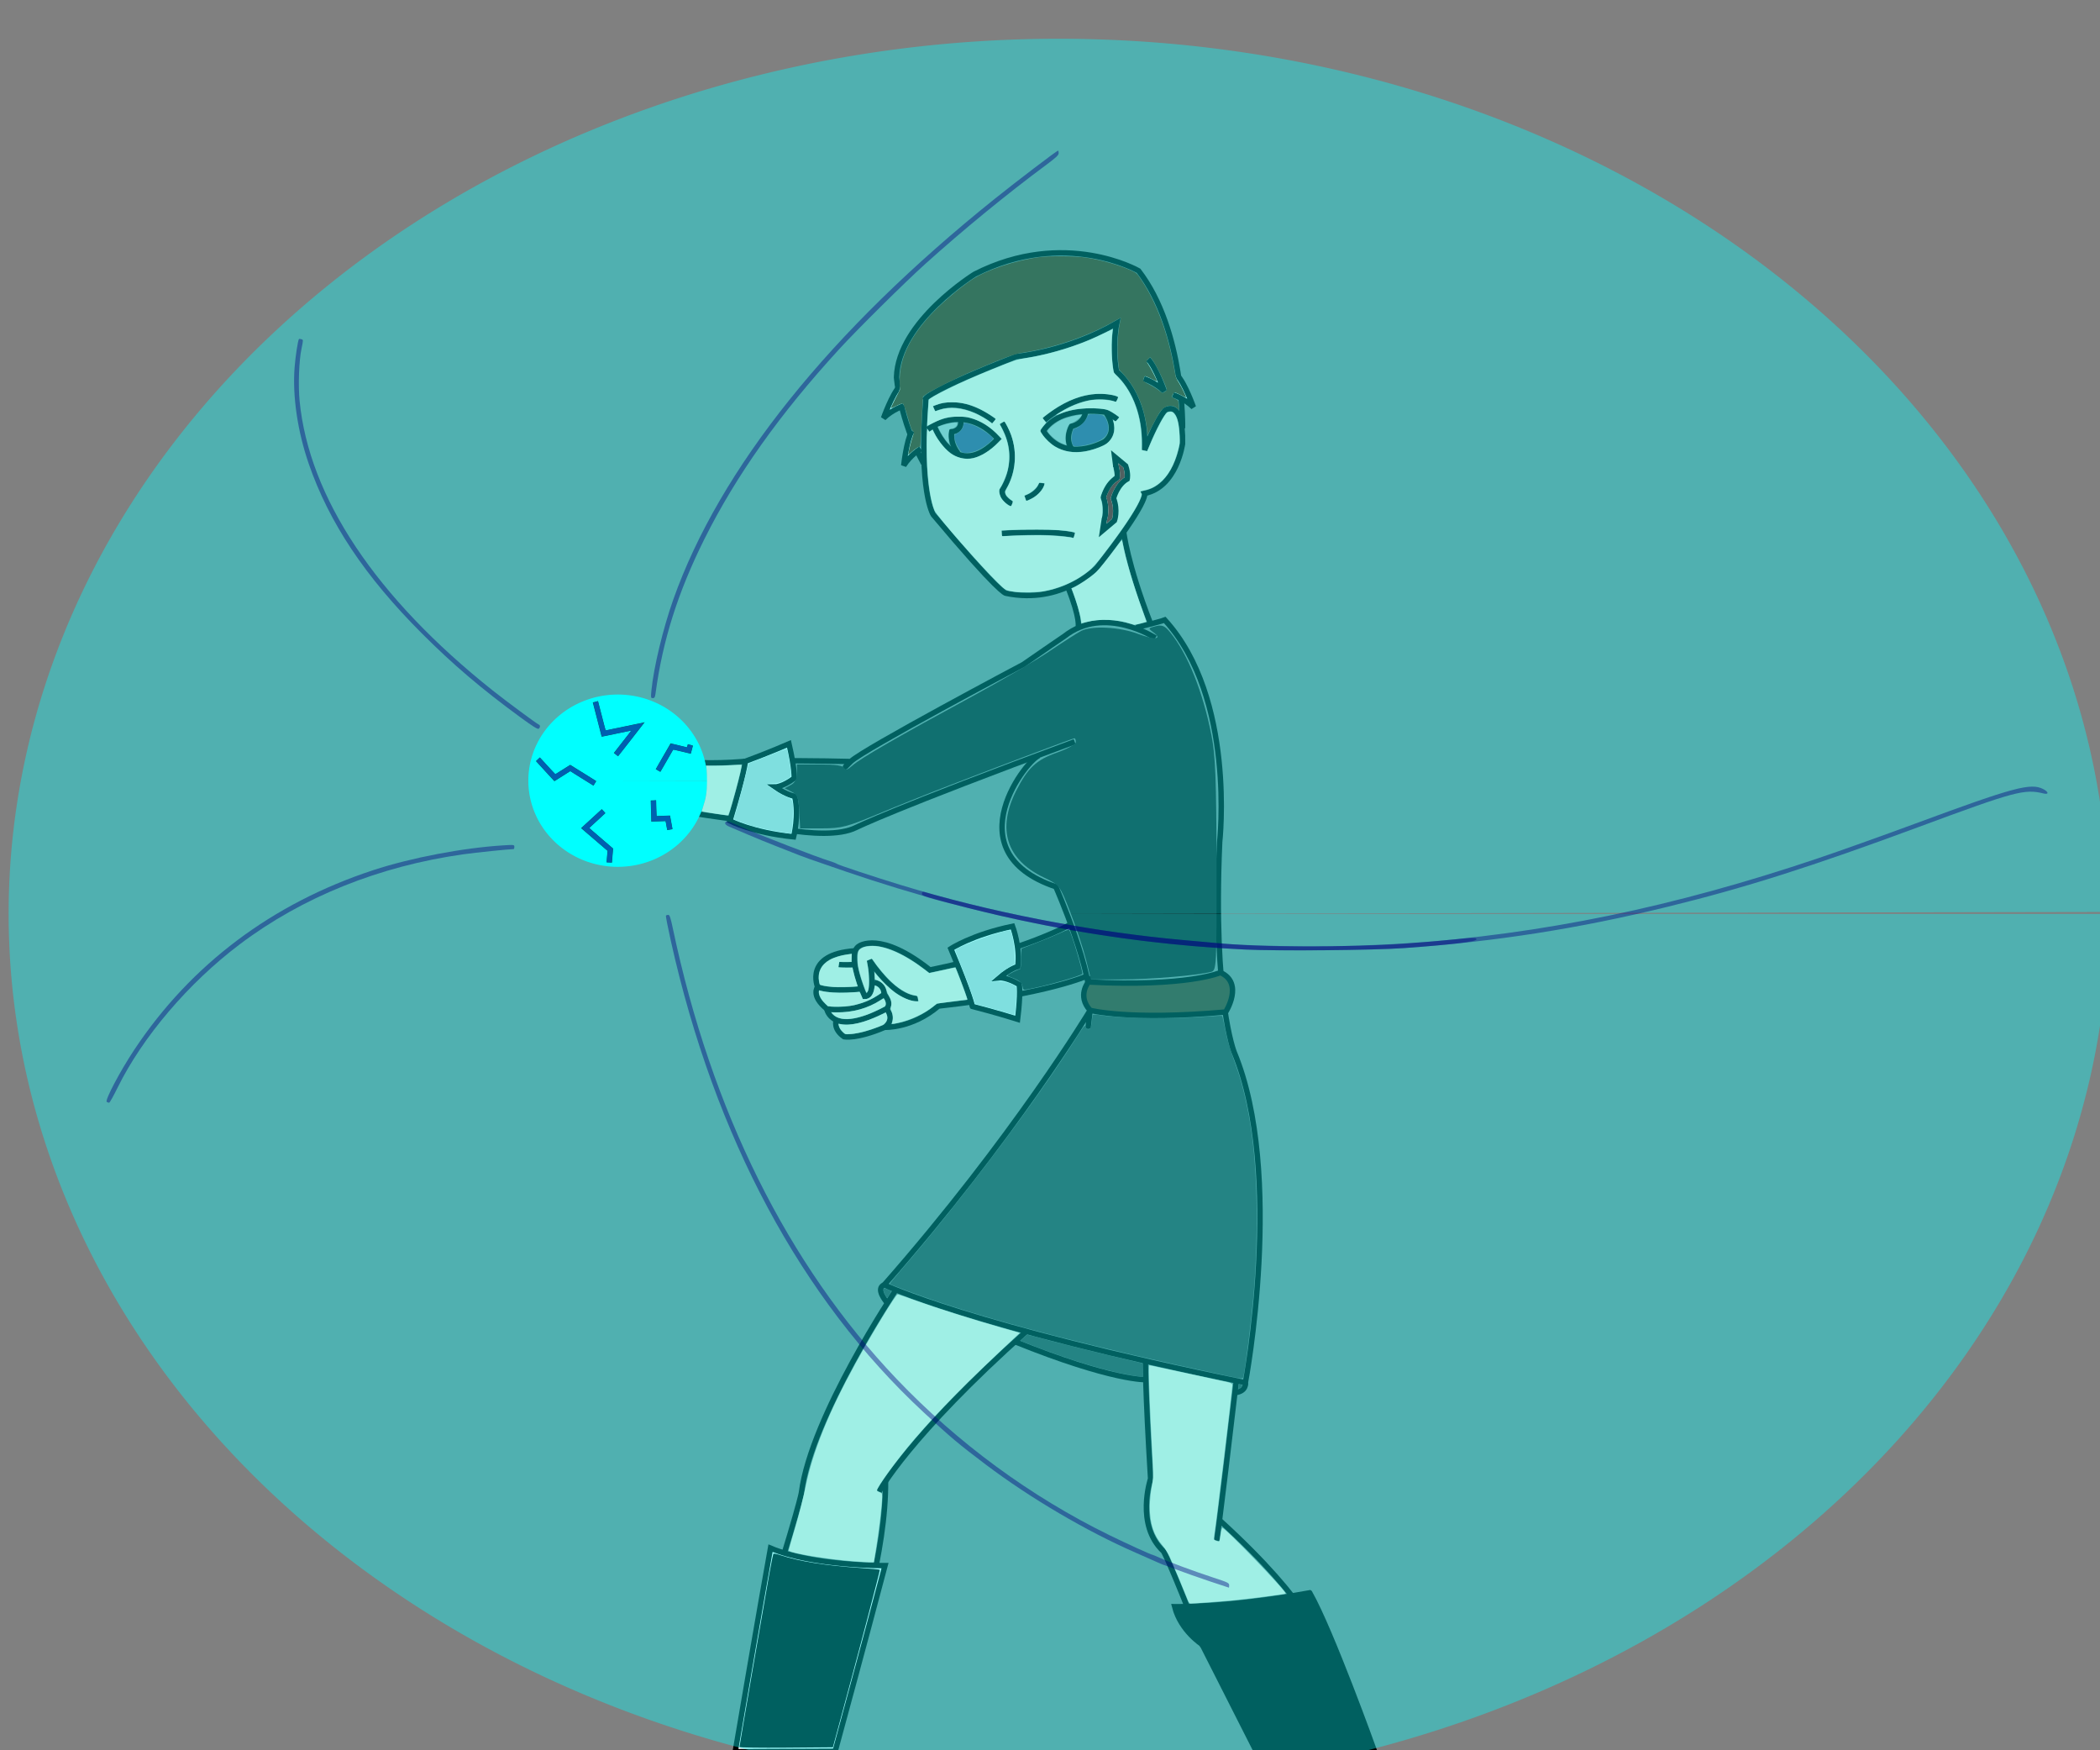 <?xml version="1.0" encoding="UTF-8" standalone="no"?>
<!-- Created with Inkscape (http://www.inkscape.org/) -->

<svg
   xmlns:dc="http://purl.org/dc/elements/1.1/"
   xmlns:cc="http://creativecommons.org/ns#"
   xmlns:rdf="http://www.w3.org/1999/02/22-rdf-syntax-ns#"
   xmlns:svg="http://www.w3.org/2000/svg"
   xmlns="http://www.w3.org/2000/svg"
   xmlns:sodipodi="http://sodipodi.sourceforge.net/DTD/sodipodi-0.dtd"
   xmlns:inkscape="http://www.inkscape.org/namespaces/inkscape"
   version="1.1"
   id="svg10"
   width="388.019"
   height="323.349"
   viewBox="0 0 388.019 323.349"
   sodipodi:docname="Force.svg"
   inkscape:version="0.92.2 (5c3e80d, 2017-08-06)">
  <rect x="0" y="0" width="388.019" height="323.349" fill="#808080" stroke="none"/>
  <defs
     id="defs14" />
  <sodipodi:namedview
     pagecolor="#ffffff"
     bordercolor="#666666"
     borderopacity="1"
     objecttolerance="10"
     gridtolerance="10"
     guidetolerance="10"
     inkscape:pageopacity="0"
     inkscape:pageshadow="2"
     inkscape:window-width="958"
     inkscape:window-height="991"
     id="namedview12"
     showgrid="false"
     inkscape:zoom="0.4657768"
     inkscape:cx="388.39235"
     inkscape:cy="25.455271"
     inkscape:window-x="-8"
     inkscape:window-y="0"
     inkscape:window-maximized="0"
     inkscape:current-layer="svg10"
     fit-margin-top="0"
     fit-margin-left="0"
     fit-margin-right="0"
     fit-margin-bottom="0" />
  <path
     style="fill:none;stroke:#000000;stroke-width:1px;stroke-linecap:butt;stroke-linejoin:miter;stroke-opacity:1"
     d="m 213.47,117.855 c 0,0 -9.352,-6.182 -16.801,-0.317 0,0 -3.963,2.695 -7.608,5.231 0,0 -29.64,15.692 -31.859,17.911 -2.219,2.219 0,0 0,0 0,0 -5.706,-0.159 -18.07,-0.159 -11.254,1.189 -19.1,-0.555 -19.1,-0.555"
     id="path22"
     inkscape:connector-curvature="0"
     sodipodi:nodetypes="cccsccc" />
  <path
     style="fill:none;stroke:#000000;stroke-width:1px;stroke-linecap:butt;stroke-linejoin:miter;stroke-opacity:1"
     d="m 198.57,137.034 c -33.444,12.363 -40.419,15.85 -40.419,15.85 -6.023,3.012 -21.398,-1.427 -21.398,-1.427 -7.608,-0.872 -18.149,-2.853 -18.149,-2.853"
     id="path24"
     inkscape:connector-curvature="0"
     sodipodi:nodetypes="cccc" />
  <path
     style="fill:none;stroke:#000000;stroke-width:1px;stroke-linecap:butt;stroke-linejoin:miter;stroke-opacity:1"
     d="m 192.072,139.57 c -1.918,0.206 -16.239,17.76 3.012,24.251 0,0 7.133,16.167 6.34,22.825 -0.793,6.657 0,0 0,0 0,0 -14.107,23.459 -38.041,50.721 0,0 15.692,7.608 66.73,18.07 0,0 7.291,-38.517 -2.061,-61.024 0,0 -3.963,-9.669 -2.695,-38.834 0,0 3.012,-26.629 -10.144,-41.053 -1.197,0.447 -5.288,1.399 -5.288,1.399"
     id="path26"
     inkscape:connector-curvature="0"
     sodipodi:nodetypes="ccccccccc" />
  <path
     style="fill:none;stroke:#000000;stroke-width:1px;stroke-linecap:butt;stroke-linejoin:miter;stroke-opacity:1"
     d="M 189.773,245.848 C 167.741,265.502 162.431,275.567 162.431,275.567"
     id="path28"
     inkscape:connector-curvature="0" />
  <path
     style="fill:none;stroke:#000000;stroke-width:1px;stroke-linecap:butt;stroke-linejoin:miter;stroke-opacity:1"
     d="m 163.62,273.507 c 0.159,13.394 -5.548,30.433 -5.548,30.433 l -18.466,0.079 c 8.321,-26.233 8.48,-28.293 8.48,-28.293 1.823,-14.107 17.436,-37.407 17.436,-37.407"
     id="path30"
     inkscape:connector-curvature="0"
     sodipodi:nodetypes="ccc" />
  <path
     style="fill:none;stroke:#000000;stroke-width:1px;stroke-linecap:butt;stroke-linejoin:miter;stroke-opacity:1"
     d="m 228.448,254.962 c -3.329,28.452 -3.646,29.64 -3.646,29.64"
     id="path32"
     inkscape:connector-curvature="0" />
  <path
     style="fill:none;stroke:#000000;stroke-width:1px;stroke-linecap:butt;stroke-linejoin:miter;stroke-opacity:1"
     d="m 225.278,280.798 c 17.594,16.009 18.704,22.983 18.704,22.983 h -21.874 c -6.261,-16.009 -7.133,-17.198 -7.133,-17.198 -5.231,-4.834 -2.378,-13.394 -2.378,-13.394 -1.03,-16.881 -0.951,-21.874 -0.951,-21.874"
     id="path34"
     inkscape:connector-curvature="0" />
  <path
     style="fill:none;stroke:#000000;stroke-width:1px;stroke-linecap:butt;stroke-linejoin:miter;stroke-opacity:1"
     d="m 185.155,78.099 c 4.203,6.837 0,12.497 0,12.497 -0.056,1.737 1.849,2.466 1.849,2.466"
     id="path36"
     inkscape:connector-curvature="0" />
  <path
     style="fill:none;stroke:#000000;stroke-width:1px;stroke-linecap:butt;stroke-linejoin:miter;stroke-opacity:1"
     d="m 189.471,92.053 c 2.802,-1.009 3.026,-2.802 3.026,-2.802"
     id="path38"
     inkscape:connector-curvature="0" />
  <path
     style="fill:none;stroke:#000000;stroke-width:1px;stroke-linecap:butt;stroke-linejoin:miter;stroke-opacity:1"
     d="m 185.099,98.554 c 10.087,-0.672 13.394,0.336 13.394,0.336"
     id="path40"
     inkscape:connector-curvature="0" />
  <path
     style="fill:none;stroke:#000000;stroke-width:1px;stroke-linecap:butt;stroke-linejoin:miter;stroke-opacity:1"
     d="m 206.114,85.889 c 0.504,1.457 0.28,2.41 0.28,2.41 -1.905,1.065 -2.522,3.587 -2.522,3.587 0.841,2.242 0.168,4.091 0.168,4.091"
     id="path42"
     inkscape:connector-curvature="0" />
  <path
     style="fill:none;stroke:#000000;stroke-width:1px;stroke-linecap:butt;stroke-linejoin:miter;stroke-opacity:1"
     d="m 206.451,77.483 c 0,0 -1.009,-0.897 -2.186,-1.345 0,0 -8.238,-1.457 -11.488,3.474 4.035,6.276 11.376,1.961 11.376,1.961 2.62,-2.13 0.254,-5.356 0.112,-5.436"
     id="path44"
     inkscape:connector-curvature="0"
     sodipodi:nodetypes="ccccc" />
  <path
     style="fill:none;stroke:#000000;stroke-width:1px;stroke-linecap:butt;stroke-linejoin:miter;stroke-opacity:1"
     d="m 200.559,76.265 c -0.466,2.171 -2.584,2.491 -2.584,2.491 -1.27,2.508 0.007,4.121 0.007,4.121"
     id="path46"
     inkscape:connector-curvature="0"
     sodipodi:nodetypes="ccc" />
  <path
     style="fill:none;stroke:#000000;stroke-width:1px;stroke-linecap:butt;stroke-linejoin:miter;stroke-opacity:1"
     d="m 192.966,77.612 c 7.902,-6.501 13.45,-3.811 13.45,-3.811"
     id="path48"
     inkscape:connector-curvature="0" />
  <path
     style="fill:none;stroke:#000000;stroke-width:1px;stroke-linecap:butt;stroke-linejoin:miter;stroke-opacity:1"
     d="m 172.615,75.517 c 5.38,-2.466 11.04,2.298 11.04,2.298"
     id="path50"
     inkscape:connector-curvature="0" />
  <path
     style="fill:none;stroke:#000000;stroke-width:1px;stroke-linecap:butt;stroke-linejoin:miter;stroke-opacity:1"
     d="m 171.426,79.332 c 0,0 6.613,-5.212 12.945,1.737 -7.846,8.35 -11.768,-2.41 -11.768,-2.41"
     id="path52"
     inkscape:connector-curvature="0" />
  <path
     style="fill:none;stroke:#000000;stroke-width:1px;stroke-linecap:butt;stroke-linejoin:miter;stroke-opacity:1"
     d="m 177.478,77.371 c 0.448,2.298 -1.625,2.41 -1.625,2.41 -0.336,2.354 1.177,3.979 1.177,3.979"
     id="path54"
     inkscape:connector-curvature="0" />
  <path
     style="fill:none;stroke:#000000;stroke-width:1px;stroke-linecap:butt;stroke-linejoin:miter;stroke-opacity:1"
     d="m 212.559,115.142 c -4.315,-11.096 -4.931,-16.868 -4.931,-16.868"
     id="path56"
     inkscape:connector-curvature="0"
     sodipodi:nodetypes="cc" />
  <path
     style="fill:none;stroke:#000000;stroke-width:1px;stroke-linecap:butt;stroke-linejoin:miter;stroke-opacity:1"
     d="m 197.316,108.473 c 2.354,5.828 1.905,7.397 1.905,7.397"
     id="path58"
     inkscape:connector-curvature="0" />
  <path
     style="fill:none;stroke:#000000;stroke-width:1px;stroke-linecap:butt;stroke-linejoin:miter;stroke-opacity:1"
     d="m 171.089,73.56 c -1.401,17.316 1.345,21.519 1.345,21.519 12.161,14.514 13.394,14.514 13.394,14.514 10.423,2.186 16.868,-4.763 16.868,-4.763 9.639,-12.217 8.798,-13.674 8.798,-13.674 5.94,-1.177 7.005,-9.191 7.005,-9.191 0.168,-8.574 -3.25,-6.164 -3.25,-6.164 -1.625,1.849 -3.755,7.341 -3.755,7.341 0.504,-10.199 -5.212,-14.514 -5.212,-14.514 -0.841,-4.875 0.056,-8.91 0.056,-8.91 -9.19,5.324 -18.605,6.164 -18.605,6.164 -15.243,5.94 -16.644,7.677 -16.644,7.677 z"
     id="path60"
     inkscape:connector-curvature="0" />
  <path
     style="fill:none;stroke:#000000;stroke-width:1px;stroke-linecap:butt;stroke-linejoin:miter;stroke-opacity:1"
     d="m 170.641,85.609 c -4.427,-8.014 -4.988,-15.915 -4.988,-15.915 0.28,-10.311 14.458,-19.054 14.458,-19.054 16.644,-8.462 30.262,-0.616 30.262,-0.616 8.518,11.096 8.126,29.085 8.126,29.085"
     id="path62"
     inkscape:connector-curvature="0" />
  <path
     style="fill:#ffffff;stroke:#000000;stroke-width:1px;stroke-linecap:butt;stroke-linejoin:miter;stroke-opacity:1"
     d="m 166.224,71.375 c -1.412,1.465 -2.974,5.872 -2.974,5.872 1.682,-1.636 3.773,-2.274 3.773,-2.274"
     id="path66"
     inkscape:connector-curvature="0" />
  <path
     style="fill:#ffffff;stroke:#000000;stroke-width:1px;stroke-linecap:butt;stroke-linejoin:miter;stroke-opacity:1"
     d="m 168.506,79.594 c -1.03,1.755 -1.518,6.405 -1.518,6.405 1.253,-1.984 3.136,-3.093 3.136,-3.093"
     id="path66-0"
     inkscape:connector-curvature="0" />
  <path
     style="fill:#ffffff;stroke:#000000;stroke-width:1px;stroke-linecap:butt;stroke-linejoin:miter;stroke-opacity:1"
     d="m 217.529,69.343 c 1.412,1.465 2.974,5.872 2.974,5.872 -1.682,-1.636 -3.773,-2.274 -3.773,-2.274"
     id="path66-6"
     inkscape:connector-curvature="0" />
  <path
     style="fill:#ffffff;stroke:#000000;stroke-width:1px;stroke-linecap:butt;stroke-linejoin:miter;stroke-opacity:1"
     d="m 212.14,66.371 c 1.412,1.465 2.974,5.872 2.974,5.872 -1.682,-1.636 -3.773,-2.274 -3.773,-2.274"
     id="path66-8"
     inkscape:connector-curvature="0" />
  <path
     style="fill:none;stroke:#000000;stroke-width:1px;stroke-linecap:butt;stroke-linejoin:miter;stroke-opacity:1"
     d="m 169.576,184.463 c 0,0 -3.755,0.56 -8.91,-7.061 0,0 1.513,6.725 -0.897,6.669 0,0 -3.531,-7.902 -1.009,-9.303 0,0 3.923,-2.858 13.057,4.427 17.597,-3.587 25.946,-8.406 25.946,-8.406"
     id="path95"
     inkscape:connector-curvature="0" />
  <path
     style="fill:none;stroke:#000000;stroke-width:1px;stroke-linecap:butt;stroke-linejoin:miter;stroke-opacity:1"
     d="m 200.959,180.26 c 0,0 -7.229,3.362 -27.572,5.604 -4.875,4.147 -9.919,3.923 -9.919,3.923"
     id="path97"
     inkscape:connector-curvature="0" />
  <path
     style="fill:none;stroke:#000000;stroke-width:1px;stroke-linecap:butt;stroke-linejoin:miter;stroke-opacity:1"
     d="m 157.864,175.665 c -9.359,0.672 -6.781,6.669 -6.781,6.669 2.634,1.009 8.126,0.336 8.126,0.336"
     id="path99"
     inkscape:connector-curvature="0" />
  <path
     style="fill:none;stroke:#000000;stroke-width:1px;stroke-linecap:butt;stroke-linejoin:miter;stroke-opacity:1"
     d="m 157.92,178.186 c -1.961,0.168 -2.914,0 -2.914,0"
     id="path101"
     inkscape:connector-curvature="0" />
  <path
     style="fill:none;stroke:#000000;stroke-width:1px;stroke-linecap:butt;stroke-linejoin:miter;stroke-opacity:1"
     d="m 161.563,181.493 c 1.905,0.392 1.793,2.186 1.793,2.186 -4.875,3.811 -10.592,2.69 -10.592,2.69 -3.026,-2.466 -1.681,-4.035 -1.681,-4.035"
     id="path103"
     inkscape:connector-curvature="0" />
  <path
     style="fill:none;stroke:#000000;stroke-width:1px;stroke-linecap:butt;stroke-linejoin:miter;stroke-opacity:1"
     d="m 163.356,183.678 c 1.569,1.793 0.448,2.69 0.448,2.69 -10.199,5.436 -11.04,0 -11.04,0"
     id="path105"
     inkscape:connector-curvature="0" />
  <path
     style="fill:none;stroke:#000000;stroke-width:1px;stroke-linecap:butt;stroke-linejoin:miter;stroke-opacity:1"
     d="m 163.804,186.368 c 1.681,2.13 -0.336,3.418 -0.336,3.418 -5.268,2.242 -7.509,1.737 -7.509,1.737 -2.073,-1.457 -1.457,-3.026 -1.457,-3.026"
     id="path107"
     inkscape:connector-curvature="0" />
  <path
     style="opacity:1;fill:#00ffff;fill-opacity:1;stroke:none;stroke-opacity:0.154"
     id="path176"
     sodipodi:type="arc"
     sodipodi:cx="114.15294"
     sodipodi:cy="144.22623"
     sodipodi:rx="16.531755"
     sodipodi:ry="15.915318"
     sodipodi:start="0"
     sodipodi:end="6.2810053"
     d="m 130.685,144.226 a 16.532,15.915 0 0 1 -16.523,15.915 16.532,15.915 0 0 1 -16.541,-15.898 16.532,15.915 0 0 1 16.505,-15.933 16.532,15.915 0 0 1 16.559,15.881 l -16.532,0.035 z" />
  <path
     style="fill:#502d16;stroke:#000000;stroke-width:1px;stroke-linecap:butt;stroke-linejoin:miter;stroke-opacity:1"
     d="m 201.106,181.416 c 18.307,0.951 24.41,-1.744 24.41,-1.744 4.359,1.981 0.951,7.291 0.951,7.291 -17.911,1.585 -25.044,-0.317 -25.044,-0.317 -2.457,-2.695 -0.317,-5.231 -0.317,-5.231 z"
     id="path985"
     inkscape:connector-curvature="0" />
  <path
     style="opacity:1;fill:#1a1a1a;fill-opacity:0.677;stroke:none;stroke-width:0.159;stroke-opacity:0.154"
     d="m 225.717,253.964 c -22.967,-4.924 -39.831,-9.264 -52.61,-13.541 -3.447,-1.154 -8.475,-3.02 -8.675,-3.22 -0.047,-0.047 0.798,-1.107 1.878,-2.356 11.317,-13.093 24.965,-31.187 32.7,-43.353 1.115,-1.753 1.445,-2.172 1.509,-1.915 0.046,0.181 0.205,0.406 0.354,0.5 0.449,0.283 0.747,-0.192 0.856,-1.364 0.054,-0.576 0.144,-1.122 0.2,-1.213 0.071,-0.114 0.521,-0.098 1.445,0.051 3.765,0.609 13.543,0.725 19.85,0.234 1.375,-0.107 2.541,-0.153 2.591,-0.103 0.051,0.051 0.297,1.125 0.548,2.388 0.456,2.296 0.813,3.503 2.046,6.916 1.189,3.292 2.218,7.738 2.856,12.339 1.106,7.981 1.251,18.98 0.388,29.431 -0.396,4.802 -1.534,14.049 -1.915,15.567 -0.118,0.472 -0.137,0.47 -4.019,-0.362 z"
     id="path987"
     inkscape:connector-curvature="0" />
  <path
     style="opacity:1;vector-effect:none;fill:#ffffff;fill-opacity:1;stroke:none;stroke-width:1;stroke-linecap:butt;stroke-linejoin:miter;stroke-miterlimit:4;stroke-dasharray:none;stroke-dashoffset:0;stroke-opacity:1"
     id="path993"
     d="m 168.371,72.82 c -0.072,0.069 -0.15,0.13 -0.214,0.183 0.007,-0.006 0.028,-0.024 0.021,-0.018 -0.054,0.049 -0.058,0.047 -0.13,0.102 -0.007,0.006 0.03,-0.021 0.022,-0.015 -0.091,0.064 -0.056,0.039 0.001,-0.002 -0.092,0.071 0.005,-10e-4 -0.145,0.098 -0.016,0.011 0.045,-0.048 0.049,-0.03 0.003,0.019 -0.032,0.021 -0.049,0.031 -0.031,0.018 -0.063,0.033 -0.095,0.05 -0.02,0.011 0.04,-0.021 0.06,-0.031 -0.136,0.083 -0.289,0.123 -0.446,0.14 -0.18,0.017 -0.364,-0.008 -0.528,-0.086 -0.051,-0.025 -0.099,-0.057 -0.148,-0.085 -0.126,-0.094 -0.239,-0.209 -0.318,-0.347 -0.021,-0.037 -0.038,-0.077 -0.058,-0.116 -0.038,-0.091 -0.061,-0.187 -0.073,-0.285 -0.002,-0.02 -0.007,-0.04 -0.005,-0.06 0.001,-0.019 0.004,0.037 0.005,0.056 -0.002,-0.009 -0.003,-0.019 -0.005,-0.028 -0.005,-0.032 -0.009,-0.054 -0.012,-0.087 -0.002,-0.015 -0.007,-0.059 -0.004,-0.045 0.004,0.019 0.005,0.039 0.007,0.058 0.007,0.031 0.015,0.061 0.022,0.092 3.5e-4,10e-4 0.002,0.005 0.001,0.004 -0.033,-0.095 -0.054,-0.19 -0.067,-0.29 -0.008,-0.071 -0.009,-0.144 -0.009,-0.215 1e-5,-0.029 -1e-5,-0.015 5e-5,-0.043 0.002,-1.205 1.706,-1.201 1.704,0.004 v 0 c -5e-5,0.024 -3e-5,0.012 -5e-5,0.036 1e-5,0.009 0.001,0.061 -0.002,0.022 -0.004,-0.022 -0.042,-0.162 -0.007,-0.048 0.043,0.162 0.029,0.088 0.049,0.229 6.3e-4,0.004 -0.003,-0.017 -0.002,-0.013 5.4e-4,0.004 0.001,0.007 0.002,0.011 0.002,0.013 0.005,0.026 0.007,0.039 0.004,0.031 0.008,0.063 0.012,0.095 0.003,0.023 -0.003,-0.031 -0.01,-0.062 -0.015,-0.067 -0.018,-0.067 -0.044,-0.137 -0.091,-0.174 -0.097,-0.171 -0.23,-0.275 -0.038,-0.021 -0.074,-0.044 -0.113,-0.061 -0.103,-0.046 -0.222,-0.066 -0.335,-0.057 -0.091,0.013 -0.181,0.042 -0.26,0.09 0.028,-0.015 0.056,-0.032 0.085,-0.046 0.023,-0.011 -0.046,0.024 -0.068,0.037 -0.008,0.005 -0.033,0.021 -0.024,0.016 0.162,-0.1 0.017,-0.016 -0.024,0.021 0.026,-0.02 0.053,-0.04 0.08,-0.06 0.009,-0.007 -0.038,0.028 -0.029,0.021 0.016,-0.012 0.063,-0.05 0.049,-0.036 -0.003,0.003 -0.163,0.13 -0.014,0.007 0.032,-0.027 0.07,-0.059 0.103,-0.086 0.006,-0.005 -0.027,0.026 -0.016,0.017 0.852,-0.852 2.057,0.353 1.205,1.205 z"
     inkscape:connector-curvature="0" />
  <path
     style="opacity:1;vector-effect:none;fill:#ffffff;fill-opacity:1;stroke:none;stroke-width:1;stroke-linecap:butt;stroke-linejoin:miter;stroke-miterlimit:4;stroke-dasharray:none;stroke-dashoffset:0;stroke-opacity:1"
     id="path995"
     d="m 167.825,72.517 c 0.014,-0.02 0.055,-0.137 0.008,-0.011 -0.002,0.006 0.01,-0.025 0.007,-0.018 -0.007,0.022 -0.016,0.043 -0.023,0.064 0.018,-0.04 0.036,-0.181 0.008,7.5e-4 -0.004,0.048 -0.018,0.059 -0.004,0.021 -8.6e-4,0.034 -9.1e-4,0.068 -9.4e-4,0.101 2e-5,0.04 1e-4,0.08 1.3e-4,0.12 -10e-4,0.035 0.003,0.185 -0.002,0.031 7.5e-4,0.006 0.003,0.025 0.002,0.019 -0.02,-0.135 0.018,0.068 0.02,0.082 0.032,0.211 -0.014,-0.067 0.009,0.052 0.003,0.015 0.013,0.061 0.009,0.046 -0.007,-0.026 -0.012,-0.052 -0.017,-0.078 -0.099,-0.253 0.003,-0.009 0.017,0.029 0.007,0.019 -0.014,-0.038 -0.022,-0.057 -0.011,-0.024 -0.024,-0.047 -0.036,-0.071 0.053,0.084 -0.03,-0.043 0.025,0.04 -0.002,-0.005 -0.013,-0.02 -0.004,-0.009 0.043,0.052 0.084,0.104 0.125,0.157 0.103,0.149 0.135,0.238 0.177,0.358 -0.009,-0.024 -0.018,-0.048 -0.027,-0.071 -0.002,-0.006 0.005,0.011 0.007,0.016 0.009,0.021 0.017,0.043 0.026,0.065 0.004,0.009 -0.014,-0.035 -0.01,-0.027 0.006,0.013 0.023,0.053 0.016,0.04 -0.012,-0.024 -0.022,-0.049 -0.034,-0.074 0.004,0.007 0.015,0.026 0.011,0.02 -0.005,-0.007 -0.017,-0.031 -0.013,-0.023 0.043,0.074 0.068,0.138 0.099,0.218 0.006,0.016 -0.012,-0.032 -0.018,-0.048 0.003,0.008 0.014,0.032 0.01,0.024 -0.015,-0.029 -0.029,-0.059 -0.043,-0.089 -0.003,-0.006 0.013,0.022 0.009,0.016 -0.061,-0.099 0.112,0.167 -0.076,-0.107 -0.007,-0.01 0.015,0.018 0.023,0.028 -0.016,-0.017 -0.062,-0.07 -0.047,-0.052 0.03,0.036 0.064,0.069 0.093,0.107 0.028,0.037 0.05,0.079 0.075,0.118 0.004,0.006 -0.014,-0.025 -0.011,-0.019 0.041,0.07 0.026,0.044 0.07,0.135 0.486,1.102 -1.072,1.79 -1.559,0.688 v 0 c 0.009,0.018 0.018,0.036 0.027,0.053 0.004,0.007 0.016,0.026 0.012,0.019 -0.063,-0.107 -0.011,-0.014 0.028,0.037 0.018,0.023 0.169,0.183 0.002,0.004 0.035,0.036 -0.017,-0.018 -0.082,-0.108 -0.04,-0.056 -0.069,-0.124 -0.099,-0.184 -0.011,-0.027 -0.022,-0.053 -0.031,-0.08 -0.007,-0.019 0.014,0.037 0.022,0.055 0.007,0.016 0.015,0.031 0.023,0.046 0.003,0.005 0.012,0.021 0.009,0.016 -0.041,-0.073 -0.02,-0.033 -0.036,-0.063 -0.017,-0.035 -0.033,-0.069 -0.05,-0.104 -0.001,-0.002 0.004,0.01 0.003,0.007 -0.008,-0.019 -0.016,-0.038 -0.024,-0.058 -0.005,-0.012 0.01,0.024 0.015,0.035 0.002,0.004 -0.004,-0.008 -0.005,-0.012 -0.013,-0.033 -0.026,-0.067 -0.04,-0.1 0.004,0.011 0.008,0.022 0.012,0.032 0.008,0.021 -0.039,-0.077 -0.024,-0.061 0.016,0.018 0.018,0.044 0.029,0.066 0.024,0.048 0.034,0.058 0.063,0.099 0.003,0.004 0.012,0.015 0.009,0.011 -0.034,-0.043 -0.066,-0.083 -0.1,-0.124 -0.055,-0.07 -0.108,-0.141 -0.152,-0.218 -0.07,-0.13 -0.04,-0.065 -0.09,-0.189 -0.009,-0.022 0.04,0.087 0.029,0.066 -0.035,-0.07 -0.019,-0.041 -0.07,-0.168 -0.024,-0.096 -0.034,-0.138 -0.052,-0.244 -0.001,-0.006 0.002,0.012 0.003,0.018 5.7e-4,0.002 9.8e-4,0.005 0.002,0.007 2.2e-4,6.8e-4 0,-0.001 -1.5e-4,-0.002 -0.001,-0.007 -0.003,-0.013 -0.005,-0.02 -0.004,-0.017 -0.008,-0.033 -0.011,-0.05 -0.007,-0.034 -0.012,-0.068 -0.018,-0.102 -0.002,-0.012 -0.003,-0.025 -0.004,-0.037 -0.005,-0.07 -0.009,-0.14 -0.007,-0.211 -4e-5,-0.041 -1.2e-4,-0.083 -1.3e-4,-0.124 7e-5,-0.062 3.4e-4,-0.125 0.003,-0.187 0.005,-0.081 0.012,-0.162 0.03,-0.241 -0.002,0.015 -0.007,0.059 -0.006,0.044 0.011,-0.106 0.034,-0.211 0.069,-0.312 0.032,-0.088 0.044,-0.126 0.088,-0.223 0.539,-1.078 2.063,-0.316 1.524,0.762 z"
     inkscape:connector-curvature="0" />
  <path
     style="opacity:1;vector-effect:none;fill:#ffffff;fill-opacity:1;stroke:none;stroke-width:1;stroke-linecap:butt;stroke-linejoin:miter;stroke-miterlimit:4;stroke-dasharray:none;stroke-dashoffset:0;stroke-opacity:1"
     id="path999"
     d="m 217.225,69.497 c 3.7e-4,0.004 -5.4e-4,0.018 -7e-5,8.8e-4 1e-5,-3.6e-4 0.002,0.013 8.1e-4,0.007 -3.1e-4,-0.002 -5.3e-4,-0.005 -8e-4,-0.007 10e-5,3.5e-4 3.7e-4,0.001 2.9e-4,0.001 -0.004,-0.016 -0.006,-0.019 -0.012,-0.032 -4.1e-4,-8.8e-4 0.001,0.002 0.002,0.003 -0.027,-0.043 0.014,0.021 -0.015,-0.02 -0.002,-0.003 0.005,0.005 0.007,0.008 0.005,0.006 0.008,0.01 0.014,0.018 0.007,0.01 3.4e-4,3.9e-4 -0.005,-0.007 -10e-4,-0.002 -0.006,-0.007 -0.004,-0.005 0.01,0.011 0.018,0.022 0.026,0.034 0.018,0.034 0.014,0.023 0.028,0.057 0.006,0.019 0.009,0.031 0.012,0.039 9.4e-4,0.004 0.002,0.008 0.003,0.011 6.9e-4,0.003 -0.003,-0.011 -0.002,-0.008 0.003,0.009 0.006,0.018 0.008,0.027 0.003,0.01 0.007,0.02 0.011,0.029 0.014,0.028 0.023,0.06 0.032,0.09 0.006,0.023 0.013,0.046 0.021,0.069 0.006,0.013 0.009,0.028 0.014,0.041 0.004,0.009 0.006,0.019 0.01,0.028 0.002,0.006 9.7e-4,0.004 0.003,0.006 0.006,0.013 0.012,0.027 0.018,0.04 0.009,0.02 0.018,0.04 0.026,0.061 0.004,0.007 0.006,0.015 0.009,0.022 4.6e-4,0.001 -7.8e-4,-0.002 -0.001,-0.003 -0.001,-0.003 -0.003,-0.005 -0.004,-0.008 -5.5e-4,-0.001 0.001,0.003 0.002,0.004 0.01,0.019 0.004,0.008 0.015,0.035 0.079,0.224 -0.239,0.335 -0.317,0.111 v 0 c 0.007,0.016 0.004,0.01 0.009,0.019 -0.01,-0.018 -0.018,-0.036 -0.026,-0.055 -0.005,-0.012 -0.01,-0.024 -0.015,-0.036 -0.009,-0.018 -0.017,-0.036 -0.025,-0.054 -0.007,-0.017 -0.014,-0.034 -0.019,-0.051 -0.006,-0.017 -0.011,-0.034 -0.018,-0.051 -0.009,-0.027 -0.018,-0.054 -0.025,-0.082 -0.006,-0.019 -0.01,-0.039 -0.02,-0.057 -0.008,-0.019 -0.015,-0.039 -0.021,-0.059 -0.005,-0.017 -0.007,-0.022 -0.013,-0.042 -1.8e-4,-6.5e-4 4e-4,0.001 6e-4,0.002 0.002,0.005 -0.013,-0.041 -0.003,-0.013 0.002,0.004 0.003,0.008 0.005,0.012 1.4e-4,3.3e-4 -3e-4,-6.6e-4 -4.5e-4,-9.8e-4 -0.002,-0.004 -0.004,-0.009 -0.006,-0.013 -0.001,-0.003 0.005,0.01 0.004,0.008 -0.013,-0.023 5.1e-4,-2.6e-4 0.003,0.005 0.003,0.004 0.006,0.007 0.009,0.011 0.001,10e-4 0.005,0.005 0.004,0.004 -0.008,-0.009 -0.017,-0.018 -0.024,-0.029 0.002,0.003 0.005,0.006 0.007,0.009 5.2e-4,6.7e-4 -0.002,-0.003 -0.002,-0.002 0.001,9.9e-4 0.004,0.004 0.003,0.003 -0.018,-0.022 -0.011,-0.011 -0.027,-0.036 -0.015,-0.025 -0.026,-0.052 -0.032,-0.081 -0.003,-0.021 -0.006,-0.042 -0.006,-0.063 0,-0.238 0.336,-0.238 0.336,0 z"
     inkscape:connector-curvature="0" />
  <path
     style="fill:none;stroke:#000000;stroke-width:1px;stroke-linecap:butt;stroke-linejoin:miter;stroke-opacity:1"
     d="m 187.404,247.815 c 18.25,7.375 24.375,7.062 24.375,7.062"
     id="path1001"
     inkscape:connector-curvature="0" />
  <path
     style="fill:none;stroke:#000000;stroke-width:1px;stroke-linecap:butt;stroke-linejoin:miter;stroke-opacity:1"
     d="m 163.382,237.368 c -1.728,0.697 0.46,3.197 0.46,3.197"
     id="path1003"
     inkscape:connector-curvature="0" />
  <path
     style="opacity:1;fill:#191919;fill-opacity:0.678;stroke:none;stroke-width:0.062;stroke-opacity:0.154"
     d="m 163.68,239.442 c -0.239,-0.394 -0.447,-0.917 -0.447,-1.121 0,-0.079 0.037,-0.194 0.081,-0.255 0.076,-0.105 0.119,-0.096 0.703,0.152 0.342,0.145 0.642,0.282 0.667,0.304 0.044,0.04 -0.698,1.256 -0.767,1.256 -0.018,1e-5 -0.125,-0.151 -0.238,-0.337 z"
     id="path1005"
     inkscape:connector-curvature="0" />
  <path
     style="opacity:1;fill:#191919;fill-opacity:0.678;stroke:none;stroke-width:0.062;stroke-opacity:0.154"
     d="m 210.171,254.241 c -4.575,-0.553 -12.124,-2.796 -20.497,-6.09 l -1.153,-0.454 0.591,-0.551 c 0.329,-0.307 0.646,-0.552 0.717,-0.553 0.069,-0.001 0.323,0.052 0.562,0.119 3.939,1.091 12.028,3.115 18.245,4.564 1.338,0.312 2.439,0.574 2.446,0.582 0.007,0.008 0.034,0.57 0.059,1.249 l 0.045,1.234 -0.148,-0.007 c -0.082,-0.004 -0.471,-0.046 -0.867,-0.094 z"
     id="path1007"
     inkscape:connector-curvature="0" />
  <path
     style="fill:none;stroke:#000000;stroke-width:1px;stroke-linecap:butt;stroke-linejoin:miter;stroke-opacity:1"
     d="m 230.113,255.437 c 0.104,1.69 -1.771,1.815 -1.771,1.815"
     id="path1009"
     inkscape:connector-curvature="0" />
  <path
     style="opacity:1;fill:#191919;fill-opacity:0.678;stroke:none;stroke-width:0.062;stroke-opacity:0.154"
     d="m 228.829,256.169 c 0.024,-0.232 0.05,-0.429 0.058,-0.439 0.048,-0.056 0.658,0.134 0.658,0.205 0,0.18 -0.523,0.656 -0.721,0.656 -0.022,0 -0.02,-0.19 0.005,-0.422 z"
     id="path1011"
     inkscape:connector-curvature="0" />
  <path
     style="fill:#ffffff;stroke:#000000;stroke-width:1px;stroke-linecap:butt;stroke-linejoin:miter;stroke-opacity:1"
     d="m 137.719,140.647 c 4.365,-1.613 8.065,-3.226 8.065,-3.226 1.139,4.934 0.949,6.357 0.949,6.357 -2.182,1.613 -3.511,1.613 -3.511,1.613 2.182,1.518 3.606,1.708 3.606,1.708 0.854,3.511 -0.19,7.496 -0.19,7.496 -7.591,-0.759 -11.765,-2.941 -11.765,-2.941 2.752,-9.109 2.846,-11.006 2.846,-11.006 z"
     id="path1013"
     inkscape:connector-curvature="0" />
  <path
     style="fill:#ffffff;stroke:#000000;stroke-width:1px;stroke-linecap:butt;stroke-linejoin:miter;stroke-opacity:1"
     d="m 179.666,185.925 c 4.508,1.152 8.356,2.373 8.356,2.373 0.621,-5.025 0.285,-6.421 0.285,-6.421 -2.338,-1.378 -3.659,-1.241 -3.659,-1.241 2.013,-1.736 3.409,-2.072 3.409,-2.072 0.486,-3.58 -0.965,-7.436 -0.965,-7.436 -7.471,1.541 -11.398,4.144 -11.398,4.144 3.68,8.775 3.971,10.652 3.971,10.652 z"
     id="path1013-7"
     inkscape:connector-curvature="0" />
  <path
     style="opacity:1;fill:#1a1a1a;fill-opacity:1;stroke:none;stroke-width:0.537;stroke-opacity:0.154"
     d="m 200.672,177.322 c -0.499,-1.993 -1.798,-5.914 -2.887,-8.715 -1.979,-5.089 -1.982,-5.093 -4.945,-6.513 -6.885,-3.301 -8.669,-8.922 -5.079,-16.005 2.144,-4.23 3.717,-5.704 7.528,-7.049 1.92,-0.678 3.491,-1.55 3.491,-1.938 0,-0.388 -0.114,-0.706 -0.253,-0.706 -0.272,0 -11.761,4.325 -23.095,8.693 -3.838,1.479 -9.812,3.872 -13.276,5.318 -5.63,2.35 -6.723,2.628 -10.305,2.628 h -4.008 l -0.161,-3.073 c -0.137,-2.613 -0.351,-3.167 -1.432,-3.704 l -1.271,-0.631 1.137,-0.609 c 0.766,-0.41 1.137,-1.128 1.137,-2.2 v -1.591 h 4.249 c 2.914,0 4.324,0.211 4.489,0.671 0.168,0.472 0.62,0.33 1.521,-0.478 1.483,-1.33 8.549,-5.406 22.214,-12.816 5.314,-2.881 11.714,-6.626 14.224,-8.321 2.509,-1.695 5.126,-3.371 5.815,-3.726 1.965,-1.009 7.055,-0.747 10.496,0.54 3.146,1.177 4.621,1.015 2.81,-0.309 -0.951,-0.695 -0.926,-0.754 0.46,-1.102 1.203,-0.302 1.688,-0.091 2.72,1.181 3.227,3.978 6.011,10.933 7.588,18.954 0.741,3.772 0.91,8.099 0.939,24.031 0.034,19.103 0.016,19.436 -1.056,19.706 -2.611,0.658 -11.17,1.378 -16.429,1.382 l -5.712,0.004 -0.907,-3.623 z"
     id="path1030"
     inkscape:connector-curvature="0" />
  <path
     style="opacity:1;fill:#1a1a1a;fill-opacity:1;stroke:none;stroke-width:0.19;stroke-opacity:0.154"
     d="m 188.929,182.219 c -0.136,-0.725 -0.692,-1.175 -2.031,-1.646 -0.391,-0.138 -0.712,-0.305 -0.712,-0.371 0,-0.154 1.923,-1.131 2.226,-1.131 0.159,0 0.244,-0.58 0.282,-1.909 l 0.054,-1.909 2.846,-1.107 c 1.566,-0.609 3.522,-1.419 4.348,-1.801 1.168,-0.54 1.537,-0.639 1.661,-0.447 0.442,0.684 2.512,7.649 2.378,8.001 -0.146,0.381 -7.209,2.378 -10.13,2.865 -0.794,0.132 -0.795,0.132 -0.922,-0.544 z"
     id="path1032"
     inkscape:connector-curvature="0" />
  <path
     style="opacity:1;fill:#cccccc;fill-opacity:1;stroke:none;stroke-width:0.19;stroke-opacity:0.154"
     d="m 186.471,187.23 c -0.522,-0.178 -2.148,-0.647 -3.613,-1.041 l -2.664,-0.717 -0.622,-1.825 c -0.342,-1.004 -1.171,-3.201 -1.843,-4.882 -0.671,-1.681 -1.22,-3.117 -1.22,-3.192 0,-0.6 9.733,-4.102 10.175,-3.661 0.286,0.286 0.677,2.375 0.772,4.129 l 0.109,2 -1.211,0.709 c -0.666,0.39 -1.681,1.128 -2.255,1.641 l -1.044,0.932 1.328,-0.027 c 1.341,-0.027 2.995,0.492 3.363,1.054 0.156,0.239 -0.016,4.103 -0.214,4.804 -0.111,0.394 -0.125,0.395 -1.062,0.075 z"
     id="path1034"
     inkscape:connector-curvature="0" />
  <path
     style="opacity:1;fill:#cccccc;fill-opacity:1;stroke:none;stroke-width:0.19;stroke-opacity:0.154"
     d="m 143.868,153.642 c -3.202,-0.551 -5.278,-1.094 -7.328,-1.913 l -0.971,-0.388 0.463,-1.554 c 0.255,-0.855 0.872,-3.167 1.372,-5.138 l 0.909,-3.584 3.479,-1.392 c 1.913,-0.766 3.521,-1.35 3.571,-1.3 0.15,0.15 0.765,3.723 0.774,4.495 0.008,0.678 -0.041,0.734 -1.125,1.281 -0.84,0.424 -1.396,0.572 -2.151,0.572 -0.56,0 -1.075,0.057 -1.145,0.127 -0.179,0.179 2.411,1.868 3.611,2.355 1.22,0.495 1.292,0.743 1.149,3.944 -0.095,2.115 -0.229,2.893 -0.494,2.855 -0.067,-0.01 -1.019,-0.172 -2.115,-0.361 z"
     id="path1036"
     inkscape:connector-curvature="0" />
  <path
     style="fill:none;stroke:#000000;stroke-width:1px;stroke-linecap:butt;stroke-linejoin:miter;stroke-opacity:1"
     d="m 113.809,139.413 4.08,-5.219 -6.357,1.328 -1.518,-5.883"
     id="path1038"
     inkscape:connector-curvature="0" />
  <path
     style="opacity:1;fill:#000080;fill-opacity:1;stroke:none;stroke-width:0.095;stroke-opacity:0.154"
     d="m 113.833,139.406 c -0.17,-0.145 -0.308,-0.295 -0.308,-0.333 0,-0.038 0.706,-0.969 1.569,-2.07 0.863,-1.1 1.555,-2.014 1.539,-2.03 -0.016,-0.016 -1.241,0.225 -2.721,0.537 -1.48,0.311 -2.702,0.555 -2.716,0.541 -0.022,-0.023 -1.557,-5.981 -1.593,-6.183 -0.008,-0.047 0.183,-0.137 0.426,-0.201 l 0.441,-0.116 0.386,1.482 c 0.212,0.815 0.526,2.026 0.698,2.692 0.171,0.665 0.355,1.21 0.409,1.21 0.053,1.3e-4 1.631,-0.321 3.506,-0.713 1.875,-0.392 3.435,-0.702 3.467,-0.688 0.061,0.026 -4.662,6.132 -4.746,6.135 -0.026,0.001 -0.186,-0.117 -0.356,-0.262 z"
     id="path1040"
     inkscape:connector-curvature="0" />
  <path
     style="fill:none;stroke:#000000;stroke-width:1px;stroke-linecap:butt;stroke-linejoin:miter;stroke-opacity:1"
     d="m 111.532,149.85 -3.416,3.131 4.649,3.985 -0.19,2.372"
     id="path1042"
     inkscape:connector-curvature="0" />
  <path
     style="opacity:1;fill:#000080;fill-opacity:1;stroke:none;stroke-width:0.095;stroke-opacity:0.154"
     d="m 112.146,158.678 c 0.032,-0.352 0.081,-0.833 0.108,-1.068 l 0.049,-0.427 -2.425,-2.075 c -1.334,-1.141 -2.422,-2.102 -2.418,-2.134 0.004,-0.033 0.843,-0.82 1.863,-1.749 l 1.856,-1.69 0.32,0.31 c 0.176,0.171 0.309,0.339 0.295,0.374 -0.014,0.035 -0.665,0.648 -1.448,1.364 -0.783,0.715 -1.434,1.33 -1.448,1.367 -0.014,0.037 0.963,0.913 2.17,1.948 l 2.195,1.882 -0.06,0.677 c -0.033,0.372 -0.086,0.944 -0.117,1.27 l -0.057,0.593 h -0.471 -0.471 z"
     id="path1044"
     inkscape:connector-curvature="0" />
  <path
     style="fill:none;stroke:#000000;stroke-width:1px;stroke-linecap:butt;stroke-linejoin:miter;stroke-opacity:1"
     d="m 99.387,140.267 3.131,3.416 2.846,-1.803 4.554,2.846"
     id="path1046"
     inkscape:connector-curvature="0" />
  <path
     style="opacity:1;fill:#000080;fill-opacity:1;stroke:none;stroke-width:0.095;stroke-opacity:0.154"
     d="m 107.473,143.759 -2.114,-1.324 -1.407,0.898 c -0.774,0.494 -1.445,0.898 -1.491,0.898 -0.078,0 -3.279,-3.452 -3.335,-3.596 -0.014,-0.036 0.119,-0.204 0.294,-0.374 l 0.319,-0.31 1.399,1.523 c 0.769,0.838 1.439,1.523 1.488,1.523 0.049,0 0.664,-0.363 1.366,-0.806 0.702,-0.444 1.319,-0.806 1.372,-0.806 0.072,0 4.554,2.747 4.729,2.898 0.041,0.036 -0.397,0.801 -0.458,0.801 -0.026,-2.5e-4 -0.999,-0.596 -2.162,-1.325 z"
     id="path1048"
     inkscape:connector-curvature="0" />
  <path
     style="fill:none;stroke:#000000;stroke-width:1px;stroke-linecap:butt;stroke-linejoin:miter;stroke-opacity:1"
     d="m 121.589,142.355 2.562,-4.459 3.131,0.759 0.285,-1.044"
     id="path1050"
     inkscape:connector-curvature="0" />
  <path
     style="opacity:1;fill:#000080;fill-opacity:1;stroke:none;stroke-width:0.095;stroke-opacity:0.154"
     d="m 121.59,142.323 c -0.183,-0.11 -0.344,-0.211 -0.358,-0.224 -0.077,-0.068 2.676,-4.699 2.793,-4.699 0.075,0 0.73,0.149 1.456,0.332 0.725,0.183 1.36,0.332 1.411,0.332 0.051,0 0.119,-0.122 0.152,-0.27 0.059,-0.267 0.065,-0.269 0.482,-0.174 0.272,0.062 0.423,0.148 0.423,0.241 0,0.125 -0.284,1.252 -0.333,1.32 -0.01,0.014 -0.736,-0.147 -1.615,-0.358 -1.25,-0.3 -1.613,-0.357 -1.674,-0.263 -0.043,0.067 -0.575,0.985 -1.182,2.042 -0.608,1.057 -1.131,1.921 -1.163,1.921 -0.032,-1.9e-4 -0.208,-0.09 -0.39,-0.201 z"
     id="path1052"
     inkscape:connector-curvature="0" />
  <path
     style="fill:none;stroke:#000000;stroke-width:1px;stroke-linecap:butt;stroke-linejoin:miter;stroke-opacity:1"
     d="m 120.735,147.858 0.095,3.416 2.562,-0.095 0.38,2.087"
     id="path1054"
     inkscape:connector-curvature="0" />
  <path
     style="opacity:1;fill:#000080;fill-opacity:1;stroke:none;stroke-width:0.095;stroke-opacity:0.154"
     d="m 123.262,153.084 c -0.029,-0.146 -0.101,-0.524 -0.16,-0.84 l -0.107,-0.576 -1.304,0.042 -1.304,0.042 -0.067,-1.873 c -0.037,-1.03 -0.054,-1.884 -0.039,-1.896 0.015,-0.012 0.231,-0.049 0.479,-0.082 l 0.451,-0.059 v 0.743 c 0,0.409 0.028,1.076 0.062,1.482 l 0.062,0.739 1.216,-0.064 c 1.213,-0.064 1.216,-0.064 1.264,0.153 0.027,0.119 0.116,0.601 0.198,1.071 0.082,0.47 0.17,0.925 0.195,1.012 0.034,0.117 -0.035,0.174 -0.267,0.221 -0.172,0.035 -0.383,0.083 -0.47,0.107 -0.113,0.032 -0.173,-0.031 -0.21,-0.221 z"
     id="path1056"
     inkscape:connector-curvature="0" />
  <path
     style="opacity:1;fill:#ffe6d5;fill-opacity:1;stroke:none;stroke-width:0.095;stroke-opacity:0.154"
     d="m 132.043,150.297 c -1.262,-0.191 -2.319,-0.371 -2.348,-0.401 -0.029,-0.03 0.076,-0.435 0.233,-0.899 0.504,-1.49 0.697,-2.738 0.704,-4.549 0.003,-0.887 -0.028,-1.923 -0.071,-2.301 l -0.077,-0.688 h 1.507 c 0.829,0 2.287,-0.046 3.24,-0.102 0.953,-0.056 1.759,-0.077 1.79,-0.045 0.086,0.086 -0.407,2.207 -1.127,4.844 -0.966,3.539 -1.256,4.456 -1.417,4.473 -0.077,0.008 -1.172,-0.141 -2.434,-0.331 z"
     id="path1058"
     inkscape:connector-curvature="0" />
  <path
     style="opacity:1;fill:#ffe6d5;fill-opacity:1;stroke:none;stroke-width:0.095;stroke-opacity:0.154"
     d="m 187.439,109.323 c -1.612,-0.23 -1.566,-0.206 -3.049,-1.646 -3.105,-3.018 -11.237,-12.291 -11.704,-13.348 -0.661,-1.496 -1.164,-4.526 -1.37,-8.257 -0.105,-1.9 -0.115,-5.626 -0.018,-6.354 l 0.063,-0.471 0.171,0.262 0.171,0.262 0.309,-0.191 0.309,-0.191 0.264,0.542 c 0.759,1.561 2.32,3.41 3.424,4.057 1.184,0.694 2.513,0.932 3.741,0.671 1.448,-0.308 3.238,-1.41 4.698,-2.893 l 0.657,-0.668 -0.468,-0.502 c -1.639,-1.758 -3.385,-2.856 -5.432,-3.419 -0.593,-0.163 -0.994,-0.2 -2.152,-0.198 -1.829,0.002 -2.785,0.235 -4.531,1.103 l -1.21,0.601 10e-4,-0.292 c 7.9e-4,-0.16 0.064,-1.231 0.141,-2.379 0.077,-1.148 0.14,-2.116 0.141,-2.15 0.002,-0.154 1.555,-1.038 3.559,-2.025 2.424,-1.195 4.839,-2.262 8.255,-3.647 4.192,-1.7 4.389,-1.766 6.157,-2.042 2.855,-0.446 5.954,-1.235 8.882,-2.26 2.06,-0.722 3.185,-1.191 5.304,-2.215 1.012,-0.489 1.848,-0.889 1.857,-0.889 0.009,0 -0.016,0.224 -0.055,0.498 -0.246,1.731 -0.187,5.038 0.123,6.932 0.105,0.639 0.115,0.654 0.925,1.473 2.774,2.803 4.37,7.26 4.37,12.202 v 1.255 l 0.489,0.113 c 0.269,0.062 0.498,0.101 0.51,0.087 0.012,-0.014 0.244,-0.559 0.517,-1.211 1.128,-2.7 2.662,-5.58 3.159,-5.928 0.114,-0.08 0.386,-0.145 0.605,-0.145 0.348,0 0.44,0.048 0.728,0.385 0.573,0.669 0.856,1.872 0.974,4.128 0.062,1.183 0.051,1.293 -0.231,2.42 -0.729,2.909 -1.921,5.024 -3.557,6.313 -0.959,0.755 -1.665,1.064 -3.218,1.408 -0.26,0.058 -0.261,0.06 -0.11,0.352 0.145,0.28 0.14,0.328 -0.099,0.982 -0.555,1.522 -2.605,4.716 -5.541,8.635 -2.814,3.756 -3.324,4.32 -4.951,5.477 -2.081,1.48 -4.697,2.562 -7.444,3.08 -1.063,0.201 -4.201,0.249 -5.365,0.082 z m 11.001,-10.134 c 0.044,-0.117 0.11,-0.348 0.146,-0.513 0.065,-0.297 0.062,-0.3 -0.436,-0.407 -1.479,-0.317 -3.008,-0.416 -6.531,-0.424 -1.957,-0.004 -4.233,0.029 -5.057,0.073 l -1.499,0.081 0.028,0.535 c 0.026,0.505 0.042,0.535 0.265,0.521 2.681,-0.165 6.696,-0.23 8.517,-0.138 1.876,0.095 4.172,0.333 4.283,0.444 0.095,0.095 0.209,0.026 0.284,-0.173 z m 6.251,-3.59 c 0.163,-0.681 0.093,-2.616 -0.119,-3.297 l -0.157,-0.505 0.424,-0.87 c 0.474,-0.974 0.997,-1.625 1.625,-2.022 0.395,-0.25 0.426,-0.301 0.487,-0.789 0.066,-0.53 -0.062,-1.655 -0.244,-2.133 -0.106,-0.278 -0.203,-0.284 -0.815,-0.051 -0.212,0.081 -0.243,0.138 -0.197,0.355 0.03,0.143 0.104,0.554 0.163,0.914 l 0.107,0.654 -0.573,0.511 c -0.846,0.753 -1.445,1.704 -1.914,3.036 -0.169,0.481 -0.169,0.503 0.02,1.091 0.208,0.647 0.278,2.01 0.147,2.88 l -0.072,0.477 0.404,0.151 c 0.222,0.083 0.446,0.142 0.498,0.132 0.052,-0.011 0.15,-0.251 0.217,-0.534 z m -17.645,-2.549 c 0.136,-0.407 0.133,-0.427 -0.072,-0.569 -0.47,-0.327 -0.974,-0.812 -1.103,-1.061 -0.2,-0.388 -0.168,-0.685 0.131,-1.194 1.685,-2.871 1.995,-6.611 0.82,-9.896 -0.313,-0.876 -1.072,-2.372 -1.235,-2.435 -0.066,-0.025 -0.289,0.066 -0.496,0.203 l -0.376,0.249 0.492,0.968 c 1.336,2.629 1.622,5.349 0.845,8.035 -0.244,0.846 -0.919,2.361 -1.272,2.857 -0.245,0.344 -0.211,0.855 0.106,1.592 0.283,0.657 1.516,1.768 1.886,1.698 0.074,-0.014 0.198,-0.215 0.275,-0.447 z m 3.665,-0.983 c 1.057,-0.562 2.072,-1.703 2.272,-2.556 0.054,-0.229 0.034,-0.261 -0.166,-0.261 -0.125,0 -0.355,-0.025 -0.511,-0.057 -0.262,-0.052 -0.299,-0.024 -0.493,0.375 -0.292,0.602 -1.182,1.397 -1.931,1.723 l -0.618,0.269 0.134,0.387 c 0.074,0.213 0.153,0.439 0.176,0.504 0.051,0.143 0.307,0.056 1.135,-0.384 z m 9.731,-8.657 c 1.055,-0.171 2.558,-0.654 3.484,-1.121 1.423,-0.716 2.176,-2.183 1.931,-3.759 -0.055,-0.356 -0.129,-0.721 -0.163,-0.811 -0.059,-0.153 -0.047,-0.153 0.192,0.003 0.254,0.167 0.255,0.167 0.58,-0.202 0.179,-0.203 0.327,-0.395 0.329,-0.428 0.007,-0.103 -1.393,-1.03 -1.916,-1.269 -0.672,-0.307 -2.359,-0.471 -4.058,-0.395 -1.985,0.09 -3.505,0.402 -4.972,1.023 -0.36,0.152 -0.673,0.259 -0.695,0.237 -0.069,-0.069 1.495,-0.999 2.488,-1.479 1.096,-0.53 2.35,-0.965 3.479,-1.206 1.434,-0.306 3.87,-0.203 4.936,0.209 0.121,0.046 0.21,-0.036 0.362,-0.335 0.111,-0.218 0.181,-0.451 0.156,-0.517 -0.096,-0.251 -1.568,-0.552 -2.924,-0.599 -2.671,-0.092 -5.353,0.695 -8.145,2.39 -0.995,0.604 -2.842,1.955 -2.845,2.081 -9.5e-4,0.044 0.145,0.251 0.323,0.459 l 0.325,0.379 -0.476,0.584 c -0.736,0.903 -0.734,0.894 -0.259,1.594 0.559,0.823 1.538,1.754 2.357,2.243 1.597,0.952 3.422,1.256 5.509,0.918 z m -16.471,-6.035 c -0.108,-0.175 -1.867,-1.278 -2.721,-1.706 -1.886,-0.946 -3.439,-1.343 -5.288,-1.349 -1.331,-0.005 -1.977,0.102 -3.058,0.507 l -0.534,0.2 0.195,0.47 c 0.107,0.259 0.222,0.47 0.254,0.47 0.032,-3.8e-4 0.379,-0.109 0.77,-0.242 1.883,-0.64 4.213,-0.414 6.625,0.641 0.866,0.379 2.188,1.154 2.795,1.639 l 0.305,0.244 0.35,-0.4 c 0.193,-0.22 0.33,-0.432 0.305,-0.473 z"
     id="path1060"
     inkscape:connector-curvature="0" />
  <path
     style="opacity:1;fill:#ffe6d5;fill-opacity:1;stroke:none;stroke-width:0.095;stroke-opacity:0.154"
     d="m 208.934,115.242 c -2.599,-0.846 -5.784,-0.97 -8.214,-0.319 -0.473,0.127 -0.874,0.23 -0.89,0.23 -0.016,0 -0.06,-0.246 -0.097,-0.546 -0.134,-1.09 -0.794,-3.399 -1.507,-5.269 l -0.245,-0.644 0.213,-0.081 c 0.914,-0.347 3.312,-1.955 4.318,-2.895 0.598,-0.559 2.43,-2.844 3.942,-4.919 0.408,-0.559 0.773,-1.017 0.811,-1.017 0.039,0 0.123,0.288 0.187,0.64 0.502,2.762 1.958,7.69 3.628,12.281 0.411,1.131 0.748,2.095 0.748,2.142 0,0.073 -2.015,0.602 -2.242,0.588 -0.046,-0.003 -0.339,-0.088 -0.652,-0.19 z"
     id="path1062"
     inkscape:connector-curvature="0" />
  <path
     style="opacity:1;fill:#ffe6d5;fill-opacity:1;stroke:none;stroke-width:0.095;stroke-opacity:0.154"
     d="m 164.824,188.948 c 0.234,-0.709 0.183,-1.526 -0.135,-2.168 -0.163,-0.33 -0.168,-0.411 -0.054,-0.851 0.164,-0.63 0.044,-1.211 -0.401,-1.951 -0.182,-0.303 -0.374,-0.752 -0.427,-0.998 -0.188,-0.875 -0.888,-1.624 -1.776,-1.902 l -0.375,-0.117 -0.042,-0.668 c -0.023,-0.367 -0.036,-0.676 -0.03,-0.687 0.006,-0.01 0.223,0.245 0.483,0.567 0.756,0.939 2.303,2.445 3.176,3.091 1.378,1.021 3.029,1.722 4.057,1.722 h 0.411 l -0.06,-0.356 c -0.108,-0.641 -0.105,-0.638 -0.778,-0.765 -1.356,-0.256 -3.066,-1.33 -4.639,-2.915 -0.886,-0.893 -2.171,-2.444 -2.766,-3.34 -0.183,-0.275 -0.363,-0.5 -0.401,-0.5 -0.038,0 -0.26,0.084 -0.493,0.188 l -0.424,0.188 0.188,1.022 c 0.257,1.395 0.284,3.985 0.047,4.509 -0.088,0.196 -0.202,0.356 -0.251,0.356 -0.135,0 -0.934,-2.24 -1.318,-3.699 -0.296,-1.123 -0.339,-1.43 -0.347,-2.469 -0.01,-1.34 0.072,-1.611 0.596,-1.964 0.419,-0.282 0.849,-0.399 1.719,-0.468 2.469,-0.195 6.163,1.386 9.942,4.256 l 0.975,0.741 1.587,-0.34 c 0.873,-0.187 1.946,-0.424 2.386,-0.526 0.439,-0.102 0.829,-0.152 0.866,-0.111 0.137,0.152 1.976,5.021 2.134,5.651 0.04,0.16 0.026,0.258 -0.036,0.258 -0.335,0 -5.45,0.67 -5.545,0.726 -0.063,0.038 -0.307,0.227 -0.542,0.42 -1.695,1.396 -4.27,2.615 -6.578,3.115 -1.178,0.255 -1.234,0.254 -1.145,-0.015 z"
     id="path1064"
     inkscape:connector-curvature="0" />
  <path
     style="opacity:1;fill:#ffe6d5;fill-opacity:1;stroke:none;stroke-width:0.047;stroke-opacity:0.154"
     d="m 154.01,182.332 c -0.798,-0.051 -1.567,-0.158 -2.103,-0.292 -0.452,-0.113 -0.449,-0.11 -0.557,-0.702 -0.307,-1.685 0.383,-3.109 1.936,-3.996 0.775,-0.442 2.067,-0.843 3.24,-1.004 0.312,-0.043 0.632,-0.088 0.71,-0.101 l 0.142,-0.023 -0.024,0.747 -0.024,0.747 -1.127,-1.1e-4 c -0.62,-6e-5 -1.127,-6e-5 -1.128,0 -4.3e-4,6e-5 -0.04,0.218 -0.088,0.484 -0.08,0.443 -0.081,0.487 -0.011,0.518 0.042,0.019 0.63,0.04 1.307,0.047 l 1.23,0.012 0.106,0.475 c 0.166,0.739 0.372,1.483 0.627,2.259 0.128,0.391 0.231,0.715 0.228,0.719 -0.003,0.004 -0.331,0.03 -0.729,0.059 -1.033,0.075 -2.959,0.101 -3.737,0.051 z"
     id="path1066"
     inkscape:connector-curvature="0" />
  <path
     style="opacity:1;fill:#ffe6d5;fill-opacity:1;stroke:none;stroke-width:0.047;stroke-opacity:0.154"
     d="m 153.702,185.964 c -0.039,-0.01 -0.22,-0.033 -0.403,-0.05 l -0.331,-0.032 -0.42,-0.41 c -0.231,-0.226 -0.517,-0.538 -0.636,-0.695 -0.415,-0.547 -0.653,-1.202 -0.595,-1.638 l 0.023,-0.173 0.445,0.108 c 1.102,0.266 2.876,0.38 4.752,0.304 0.685,-0.028 1.454,-0.071 1.708,-0.095 0.254,-0.025 0.495,-0.045 0.536,-0.046 0.051,-8.4e-4 0.162,0.206 0.356,0.663 l 0.281,0.664 h 0.384 c 0.333,0 0.422,-0.019 0.672,-0.144 0.159,-0.079 0.364,-0.228 0.457,-0.331 0.328,-0.363 0.588,-1.041 0.669,-1.745 0.039,-0.34 0.043,-0.341 0.468,-0.113 0.363,0.195 0.674,0.639 0.728,1.041 l 0.024,0.177 -0.586,0.387 c -1.028,0.678 -1.93,1.108 -3.149,1.501 -1.399,0.451 -2.413,0.607 -4.079,0.629 -0.678,0.009 -1.266,0.008 -1.305,-0.002 z"
     id="path1068"
     inkscape:connector-curvature="0" />
  <path
     style="opacity:1;fill:#ffe6d5;fill-opacity:1;stroke:none;stroke-width:0.047;stroke-opacity:0.154"
     d="m 155.544,188.19 c -0.732,-0.132 -1.318,-0.433 -1.723,-0.884 -0.118,-0.131 -0.214,-0.252 -0.214,-0.269 -2e-5,-0.017 0.4,-0.023 0.89,-0.014 3.043,0.058 5.873,-0.729 8.282,-2.3 0.256,-0.167 0.486,-0.291 0.511,-0.276 0.025,0.015 0.111,0.159 0.192,0.319 0.182,0.36 0.227,0.74 0.119,0.998 -0.072,0.172 -0.125,0.204 -1.132,0.694 -0.581,0.283 -1.324,0.621 -1.65,0.752 -2.162,0.87 -3.995,1.21 -5.274,0.979 z"
     id="path1070"
     inkscape:connector-curvature="0" />
  <path
     style="opacity:1;fill:#ffe6d5;fill-opacity:1;stroke:none;stroke-width:0.047;stroke-opacity:0.154"
     d="m 156.156,191.002 c -0.19,-0.083 -0.745,-0.65 -0.923,-0.944 -0.142,-0.235 -0.347,-0.861 -0.297,-0.909 0.012,-0.012 0.161,0.008 0.331,0.044 1.797,0.381 4.397,-0.227 7.622,-1.782 l 0.767,-0.37 0.13,0.289 c 0.289,0.645 0.184,1.246 -0.306,1.742 -0.248,0.251 -0.318,0.29 -1.025,0.568 -1.948,0.766 -3.722,1.24 -5.137,1.374 -0.654,0.062 -0.998,0.058 -1.162,-0.013 z"
     id="path1072"
     inkscape:connector-curvature="0" />
  <path
     style="fill:none;stroke:#000000;stroke-width:1px;stroke-linecap:butt;stroke-linejoin:miter;stroke-opacity:1"
     d="m 206.181,86.226 -0.235,-1.845 2.044,1.696 c 0.504,1.457 0.28,2.41 0.28,2.41 -1.905,1.065 -2.522,3.587 -2.522,3.587 0.841,2.242 0.168,4.091 0.168,4.091 l -2.184,1.837 0.309,-2.024 0.12,-0.369"
     id="path42-0"
     inkscape:connector-curvature="0" />
  <path
     style="opacity:1;fill:#800000;fill-opacity:1;stroke:none;stroke-width:0.024;stroke-opacity:0.154"
     d="m 204.453,96.681 c 0,-0.101 0.095,-0.635 0.131,-0.736 0.036,-0.103 0.072,-0.277 0.145,-0.723 0.079,-0.476 0.064,-1.625 -0.029,-2.197 -0.047,-0.288 -0.133,-0.647 -0.223,-0.929 l -0.074,-0.233 0.053,-0.159 c 0.17,-0.511 0.481,-1.151 0.768,-1.582 0.411,-0.617 0.834,-1.031 1.382,-1.355 0.214,-0.126 0.22,-0.133 0.255,-0.253 0.058,-0.203 0.083,-0.436 0.083,-0.794 7.4e-4,-0.535 -0.07,-1.028 -0.235,-1.639 -0.037,-0.138 -0.074,-0.303 -0.082,-0.366 l -0.014,-0.115 0.058,0.043 c 0.032,0.024 0.244,0.198 0.472,0.387 l 0.414,0.344 0.05,0.178 c 0.137,0.489 0.227,1.17 0.197,1.494 l -0.012,0.13 -0.215,0.154 c -0.424,0.304 -0.953,0.864 -1.293,1.37 -0.427,0.635 -0.827,1.501 -1.01,2.187 l -0.055,0.206 0.126,0.378 c 0.129,0.387 0.223,0.796 0.276,1.196 0.039,0.293 0.038,1.181 -0.001,1.471 -0.035,0.26 -0.117,0.659 -0.146,0.714 -0.011,0.021 -0.245,0.226 -0.519,0.457 -0.382,0.321 -0.499,0.408 -0.499,0.371 z"
     id="path1091"
     inkscape:connector-curvature="0" />
  <path
     style="opacity:1;fill:#552200;fill-opacity:1;stroke:none;stroke-width:0.134;stroke-opacity:0.154"
     d="m 167.82,83.951 c 0.008,-0.339 0.544,-2.507 0.808,-3.269 0.271,-0.78 0.279,-0.875 0.085,-1.017 -0.277,-0.203 -0.399,-0.531 -1.096,-2.951 -0.319,-1.106 -0.665,-2.065 -0.769,-2.131 -0.129,-0.081 -0.505,0.038 -1.171,0.373 -0.539,0.271 -1.009,0.464 -1.044,0.43 -0.035,-0.035 0.321,-0.806 0.789,-1.714 l 0.852,-1.651 -0.032,-1.478 c -0.088,-4.032 1.603,-7.792 5.437,-12.09 1.87,-2.096 5.425,-5.155 7.91,-6.807 2.618,-1.74 7.981,-3.532 12.382,-4.137 1.901,-0.261 6.683,-0.225 8.588,0.065 3.008,0.459 6.283,1.392 8.539,2.433 0.938,0.433 0.977,0.472 1.908,1.881 2.683,4.062 4.734,9.562 5.855,15.701 0.42,2.3 0.398,2.229 0.973,3.128 0.483,0.754 1.422,2.709 1.302,2.709 -0.037,0 -0.487,-0.211 -1,-0.47 -0.513,-0.258 -1.019,-0.47 -1.124,-0.47 -0.147,0 -0.486,0.619 -0.486,0.886 0,0.022 0.272,0.161 0.604,0.308 0.508,0.225 0.604,0.327 0.605,0.644 8e-4,0.207 0.041,0.617 0.09,0.911 l 0.088,0.534 -0.42,-0.354 c -0.966,-0.813 -2.308,-0.537 -3.13,0.644 -0.249,0.357 -0.888,1.496 -1.42,2.531 l -0.968,1.881 -0.005,-0.62 c -0.007,-0.864 -0.334,-2.65 -0.746,-4.078 -0.729,-2.525 -2.056,-4.942 -3.651,-6.647 l -0.81,-0.865 -0.15,-1.381 c -0.256,-2.351 -0.135,-5.105 0.318,-7.266 0.101,-0.482 0.171,-0.89 0.156,-0.905 -0.016,-0.016 -0.66,0.33 -1.433,0.768 -4.741,2.686 -11.099,4.847 -16.767,5.698 -1.479,0.222 -3.407,0.933 -9.163,3.377 -2.925,1.242 -7.703,3.617 -8.565,4.257 l -0.618,0.459 -0.153,2.73 c -0.084,1.502 -0.19,3.629 -0.236,4.727 -0.045,1.098 -0.125,1.927 -0.178,1.842 -0.104,-0.169 -0.946,0.371 -1.72,1.102 -0.24,0.227 -0.435,0.355 -0.433,0.285 z m 47.377,-11.562 c 0.214,-0.127 0.39,-0.285 0.39,-0.352 0,-0.587 -2.005,-4.769 -2.68,-5.589 l -0.386,-0.469 -0.346,0.325 c -0.427,0.401 -0.427,0.457 -0.006,1.01 0.348,0.457 1.687,3.056 1.612,3.13 -0.023,0.023 -0.396,-0.138 -0.829,-0.358 -1.358,-0.689 -1.489,-0.718 -1.58,-0.355 -0.043,0.173 -0.112,0.4 -0.152,0.504 -0.051,0.132 0.264,0.358 1.039,0.746 0.612,0.306 1.414,0.795 1.783,1.087 0.369,0.292 0.692,0.536 0.717,0.542 0.025,0.006 0.222,-0.093 0.436,-0.219 z"
     id="path1093"
     inkscape:connector-curvature="0" />
  <path
     style="fill:#ffffff;stroke:#000000;stroke-width:1px;stroke-linecap:butt;stroke-linejoin:miter;stroke-opacity:1"
     d="m 135.849,323.61 c 0,0 4.811,-28.21 6.519,-37.603 7.875,3.321 21.159,3.226 21.159,3.226 -3.7,14.043 -9.212,34.298 -9.212,34.298 z"
     id="path1095"
     inkscape:connector-curvature="0"
     sodipodi:nodetypes="ccccc" />
  <path
     style="fill:#000000;stroke:#000000;stroke-width:1px;stroke-linecap:butt;stroke-linejoin:miter;stroke-opacity:1;fill-opacity:1"
     d="m 241.996,294.262 c -15.181,2.752 -24.954,2.562 -24.954,2.562 1.139,4.459 5.067,6.958 5.067,6.958 l 9.93,19.591 h 21.874 c 0,0 -7.931,-22.089 -11.916,-29.11 z"
     id="path1097"
     inkscape:connector-curvature="0"
     sodipodi:nodetypes="cccccc" />
  <path
     style="opacity:1;fill:#ffe6d5;fill-opacity:1;stroke:none;stroke-width:0.19;stroke-opacity:0.154"
     d="m 157.769,288.442 c -5.047,-0.376 -12.052,-1.555 -12.049,-2.028 3.6e-4,-0.074 0.556,-2.014 1.235,-4.31 0.679,-2.296 1.531,-5.637 1.893,-7.423 1.305,-6.435 4.271,-13.772 9.195,-22.741 3.145,-5.73 7.47,-12.817 7.821,-12.817 0.105,0 1.615,0.518 3.355,1.151 3.458,1.258 10.773,3.569 15.935,5.033 l 3.284,0.931 -0.917,0.854 c -8.776,8.175 -13.972,13.434 -18.561,18.787 -3.21,3.745 -6.92,8.816 -6.92,9.458 0,0.117 0.213,0.266 0.474,0.332 0.405,0.102 0.474,0.228 0.474,0.863 0,1.321 -0.567,6.255 -1.049,9.129 -0.258,1.539 -0.469,2.841 -0.469,2.894 0,0.119 -0.995,0.089 -3.7,-0.112 z"
     id="path1099"
     inkscape:connector-curvature="0" />
  <path
     style="opacity:1;fill:#ffe6d5;fill-opacity:1;stroke:none;stroke-width:0.19;stroke-opacity:0.154"
     d="m 219.521,295.719 c -0.397,-1.048 -2.809,-6.818 -3.353,-8.022 -0.308,-0.681 -0.917,-1.65 -1.353,-2.154 -1.657,-1.915 -2.366,-4.06 -2.36,-7.14 0.002,-1.146 0.149,-2.713 0.345,-3.688 0.272,-1.35 0.316,-2.161 0.217,-3.985 -0.623,-11.542 -0.871,-18.515 -0.657,-18.515 0.07,3e-5 2.632,0.55 5.693,1.221 3.061,0.672 6.483,1.412 7.605,1.646 1.923,0.4 2.04,0.451 2.04,0.889 0,0.765 -2.975,25.446 -3.35,27.788 -0.1,0.625 -0.059,0.731 0.337,0.881 0.248,0.094 0.511,0.135 0.584,0.092 0.073,-0.043 0.191,-0.59 0.262,-1.215 0.071,-0.625 0.211,-1.188 0.312,-1.25 0.367,-0.227 12.019,11.875 11.7,12.153 -0.106,0.093 -7.306,1.012 -9.751,1.245 -1.867,0.178 -7.213,0.571 -7.833,0.576 -0.133,9.5e-4 -0.331,-0.233 -0.439,-0.52 z"
     id="path1101"
     inkscape:connector-curvature="0" />
  <path
     style="opacity:1;fill:#000000;fill-opacity:1;stroke:none;stroke-width:0.537;stroke-opacity:0.154"
     d=""
     id="path1134"
     inkscape:connector-curvature="0" />
  <path
     style="opacity:1;fill:#000080;fill-opacity:0.418;stroke:none;stroke-width:0.19;stroke-opacity:0.154"
     d="m 198.262,82.263 c -0.447,-0.723 -0.194,-3.082 0.33,-3.082 0.521,0 1.873,-1.188 2.177,-1.912 0.31,-0.737 0.316,-0.741 1.39,-0.743 1.508,-0.003 1.944,0.21 2.31,1.126 0.738,1.845 0.203,3.113 -1.637,3.879 -1.831,0.762 -4.307,1.159 -4.57,0.732 z"
     id="path1156"
     inkscape:connector-curvature="0" />
  <path
     style="opacity:1;fill:#000080;fill-opacity:0.418;stroke:none;stroke-width:0.19;stroke-opacity:0.154"
     d="m 177.906,83.611 c -0.469,-0.1 -1.307,-1.535 -1.498,-2.566 -0.119,-0.641 -0.083,-0.721 0.447,-0.995 0.701,-0.363 1.169,-0.994 1.169,-1.579 0,-0.497 0.258,-0.475 2.039,0.181 0.914,0.336 3.102,1.804 3.394,2.277 0.163,0.264 -1.085,1.317 -2.396,2.022 -1.025,0.551 -2.359,0.831 -3.154,0.661 z"
     id="path1158"
     inkscape:connector-curvature="0" />
  <path
     style="opacity:1;fill:#ffffff;fill-opacity:0.418;stroke:none;stroke-width:0.19;stroke-opacity:0.154"
     d="m 196.051,81.823 c -0.89,-0.402 -2.467,-1.799 -2.467,-2.185 0,-0.378 1.514,-1.615 2.57,-2.098 1.028,-0.471 3.692,-1.076 3.692,-0.839 0,0.271 -1.068,1.142 -1.75,1.427 -0.622,0.26 -0.744,0.424 -1.018,1.367 -0.197,0.678 -0.27,1.375 -0.199,1.897 0.062,0.454 0.093,0.823 0.069,0.821 -0.024,-0.002 -0.428,-0.178 -0.898,-0.39 z"
     id="path1160"
     inkscape:connector-curvature="0" />
  <path
     style="opacity:1;fill:#ffffff;fill-opacity:0.418;stroke:none;stroke-width:0.19;stroke-opacity:0.154"
     d="m 174.677,81.215 c -0.327,-0.44 -0.774,-1.157 -0.993,-1.593 l -0.398,-0.792 0.898,-0.297 c 0.494,-0.163 1.304,-0.352 1.799,-0.419 0.725,-0.098 0.901,-0.067 0.901,0.159 0,0.392 -0.617,0.909 -1.085,0.909 -0.477,0 -0.697,0.895 -0.509,2.069 0.068,0.428 0.092,0.775 0.053,0.771 -0.039,-0.003 -0.339,-0.366 -0.666,-0.807 z"
     id="path1162"
     inkscape:connector-curvature="0" />
  <path
     style="opacity:1;fill:#000000;fill-opacity:1;stroke:none;stroke-width:0.268;stroke-opacity:0.154"
     d="m 136.63,322.749 c 0,-0.217 4.479,-26.206 5.49,-31.857 0.367,-2.05 0.723,-3.783 0.791,-3.852 0.069,-0.069 0.706,0.068 1.417,0.304 3.347,1.109 8.286,1.896 14.544,2.316 1.975,0.133 3.638,0.289 3.695,0.347 0.085,0.085 -4.127,16.044 -7.91,29.973 l -0.765,2.818 -8.631,0.071 c -4.747,0.039 -8.631,-0.015 -8.631,-0.12 z"
     id="path1197"
     inkscape:connector-curvature="0" />
  <path
     style="opacity:1;fill:#00ffff;fill-opacity:0.378;stroke:none;stroke-opacity:0.154"
     id="path983"
     sodipodi:type="arc"
     sodipodi:cx="195.60434"
     sodipodi:cy="168.83386"
     sodipodi:rx="194.00967"
     sodipodi:ry="161.67473"
     sodipodi:start="0"
     sodipodi:end="6.2810036"
     d="M 389.614,168.834 A 194.01,161.675 0 0 1 195.71,330.509 194.01,161.675 0 0 1 1.595,169.01 194.01,161.675 0 0 1 195.287,7.159 194.01,161.675 0 0 1 389.614,168.481 l -194.009,0.353 z" />
  <path
     style="opacity:1;fill:#000080;fill-opacity:0.418;stroke:none;stroke-width:0.19;stroke-opacity:0.154"
     d="m 223.412,292.096 c -1.983,-0.661 -4.64,-1.599 -5.904,-2.084 -1.264,-0.485 -2.351,-0.881 -2.415,-0.881 -0.064,0 -0.653,-0.243 -1.307,-0.54 -0.655,-0.297 -2.429,-1.08 -3.942,-1.741 -9.077,-3.961 -19.478,-10.074 -27.687,-16.27 -5.043,-3.807 -6.528,-5.056 -11.5,-9.666 -22.621,-20.982 -38.609,-50.781 -46.69,-87.021 -0.56,-2.512 -0.975,-4.639 -0.921,-4.726 0.053,-0.087 0.244,-0.157 0.423,-0.157 0.264,0 0.425,0.472 0.855,2.514 7.087,33.657 21.248,62.151 41.379,83.26 11.279,11.827 24.757,21.714 39.302,28.832 3.223,1.577 7.705,3.618 7.946,3.618 0.06,0 0.645,0.245 1.3,0.544 1.655,0.756 6.515,2.549 9.967,3.678 2.658,0.869 2.894,0.983 2.894,1.398 0,0.249 -0.021,0.451 -0.047,0.449 -0.026,-0.002 -1.67,-0.545 -3.653,-1.206 z"
     id="path1138"
     inkscape:connector-curvature="0" />
  <path
     style="opacity:1;fill:#000080;fill-opacity:0.418;stroke:none;stroke-width:0.19;stroke-opacity:0.154"
     d="m 19.725,203.567 c -0.404,-0.256 2.469,-5.695 5.105,-9.664 10.444,-15.726 25.469,-27.015 44.113,-33.143 6.978,-2.294 16.621,-4.133 24.053,-4.588 2,-0.122 2.04,-0.117 2.04,0.284 0,0.225 -0.064,0.409 -0.142,0.409 -0.853,0.006 -7.036,0.643 -9.228,0.951 -15.588,2.19 -29.801,7.909 -41.392,16.656 -9.44,7.123 -17.925,17.081 -22.539,26.45 -0.754,1.531 -1.456,2.789 -1.561,2.796 -0.104,0.007 -0.306,-0.061 -0.448,-0.151 z"
     id="path1140"
     inkscape:connector-curvature="0" />
  <path
     style="opacity:1;fill:#000080;fill-opacity:0.418;stroke:none;stroke-width:0.19;stroke-opacity:0.154"
     d="m 96.179,132.538 c -7.202,-5.269 -12.478,-9.76 -18.228,-15.514 -10.498,-10.506 -17.134,-20.451 -20.891,-31.309 -2.073,-5.99 -3.034,-12.496 -2.63,-17.804 0.159,-2.091 0.623,-5.101 0.816,-5.294 0.028,-0.028 0.221,-0.006 0.43,0.049 0.376,0.098 0.377,0.113 0.033,1.748 -0.464,2.209 -0.631,6.766 -0.353,9.619 1.739,17.846 14.08,36.353 35.699,53.537 2.419,1.923 8.117,6.141 8.488,6.283 0.306,0.117 0.305,0.517 -0.002,0.772 -0.177,0.147 -1.045,-0.391 -3.362,-2.087 z"
     id="path1144"
     inkscape:connector-curvature="0" />
  <path
     style="opacity:1;fill:#000080;fill-opacity:0.418;stroke:none;stroke-width:0.19;stroke-opacity:0.154"
     d="m 120.359,127.593 c 0.412,-4.262 2.148,-11.487 4.046,-16.845 8.574,-24.202 28.96,-49.616 59.347,-73.982 4.12,-3.304 11.527,-8.942 11.747,-8.942 0.062,0 0.113,0.209 0.113,0.463 0,0.371 -0.443,0.792 -2.23,2.117 -7.376,5.47 -15.411,12.049 -22.44,18.375 -3.709,3.338 -12.508,12.047 -15.831,15.67 -11.011,12.004 -19.084,23.367 -24.942,35.107 -4.899,9.818 -7.725,18.736 -9.037,28.512 -0.1,0.746 -0.189,0.901 -0.513,0.901 -0.373,0 -0.386,-0.069 -0.259,-1.376 z"
     id="path1146"
     inkscape:connector-curvature="0" />
  <path
     style="opacity:1;fill:#000080;fill-opacity:0.418;stroke:none;stroke-width:0.268;stroke-opacity:0.154"
     d="m 229.92,175.411 c -17.331,-0.845 -34.14,-3.387 -51.527,-7.79 -7.677,-1.945 -8.051,-2.064 -8.051,-2.566 0,-0.254 0.172,-0.35 0.47,-0.264 14.574,4.209 32.295,7.498 47.837,8.878 2.583,0.229 5.3,0.475 6.038,0.545 7.837,0.747 24.956,0.816 34.62,0.138 25.854,-1.813 49.762,-6.741 76.619,-15.793 3.911,-1.318 12.003,-4.205 17.981,-6.415 18.193,-6.725 21.311,-7.565 23.63,-6.366 1.017,0.526 1.053,1.06 0.054,0.81 -3.508,-0.878 -5.259,-0.407 -23.1,6.202 -19.732,7.31 -32.111,11.244 -46.341,14.724 -16.594,4.058 -31.765,6.433 -48.843,7.647 -5.535,0.393 -23.349,0.545 -29.386,0.251 z"
     id="path1152"
     inkscape:connector-curvature="0" />
  <path
     style="opacity:1;fill:#000080;fill-opacity:0.418;stroke:none;stroke-width:0.268;stroke-opacity:0.154"
     d="m 229.92,175.411 c -24.696,-1.203 -48.556,-5.856 -73.399,-14.316 -6.334,-2.157 -8.498,-2.926 -10.064,-3.577 -0.369,-0.153 -1.758,-0.7 -3.086,-1.214 -1.328,-0.514 -3.623,-1.451 -5.099,-2.082 -1.476,-0.631 -3.072,-1.311 -3.547,-1.511 -0.56,-0.236 -0.812,-0.499 -0.718,-0.745 0.156,-0.405 0.537,-0.298 3.192,0.898 2.849,1.284 13.765,5.488 16.102,6.202 0.59,0.18 1.194,0.417 1.342,0.525 0.3,0.221 6.942,2.42 11.674,3.865 16.599,5.071 35.112,8.683 52.332,10.212 2.583,0.229 5.3,0.475 6.038,0.545 10.995,1.049 29.419,0.782 43.685,-0.632 4.007,-0.397 4.494,-0.402 4.425,-0.039 -0.084,0.443 -4.533,0.976 -13.356,1.601 -5.851,0.414 -23.273,0.573 -29.521,0.268 z"
     id="path1154"
     inkscape:connector-curvature="0" />
</svg>
